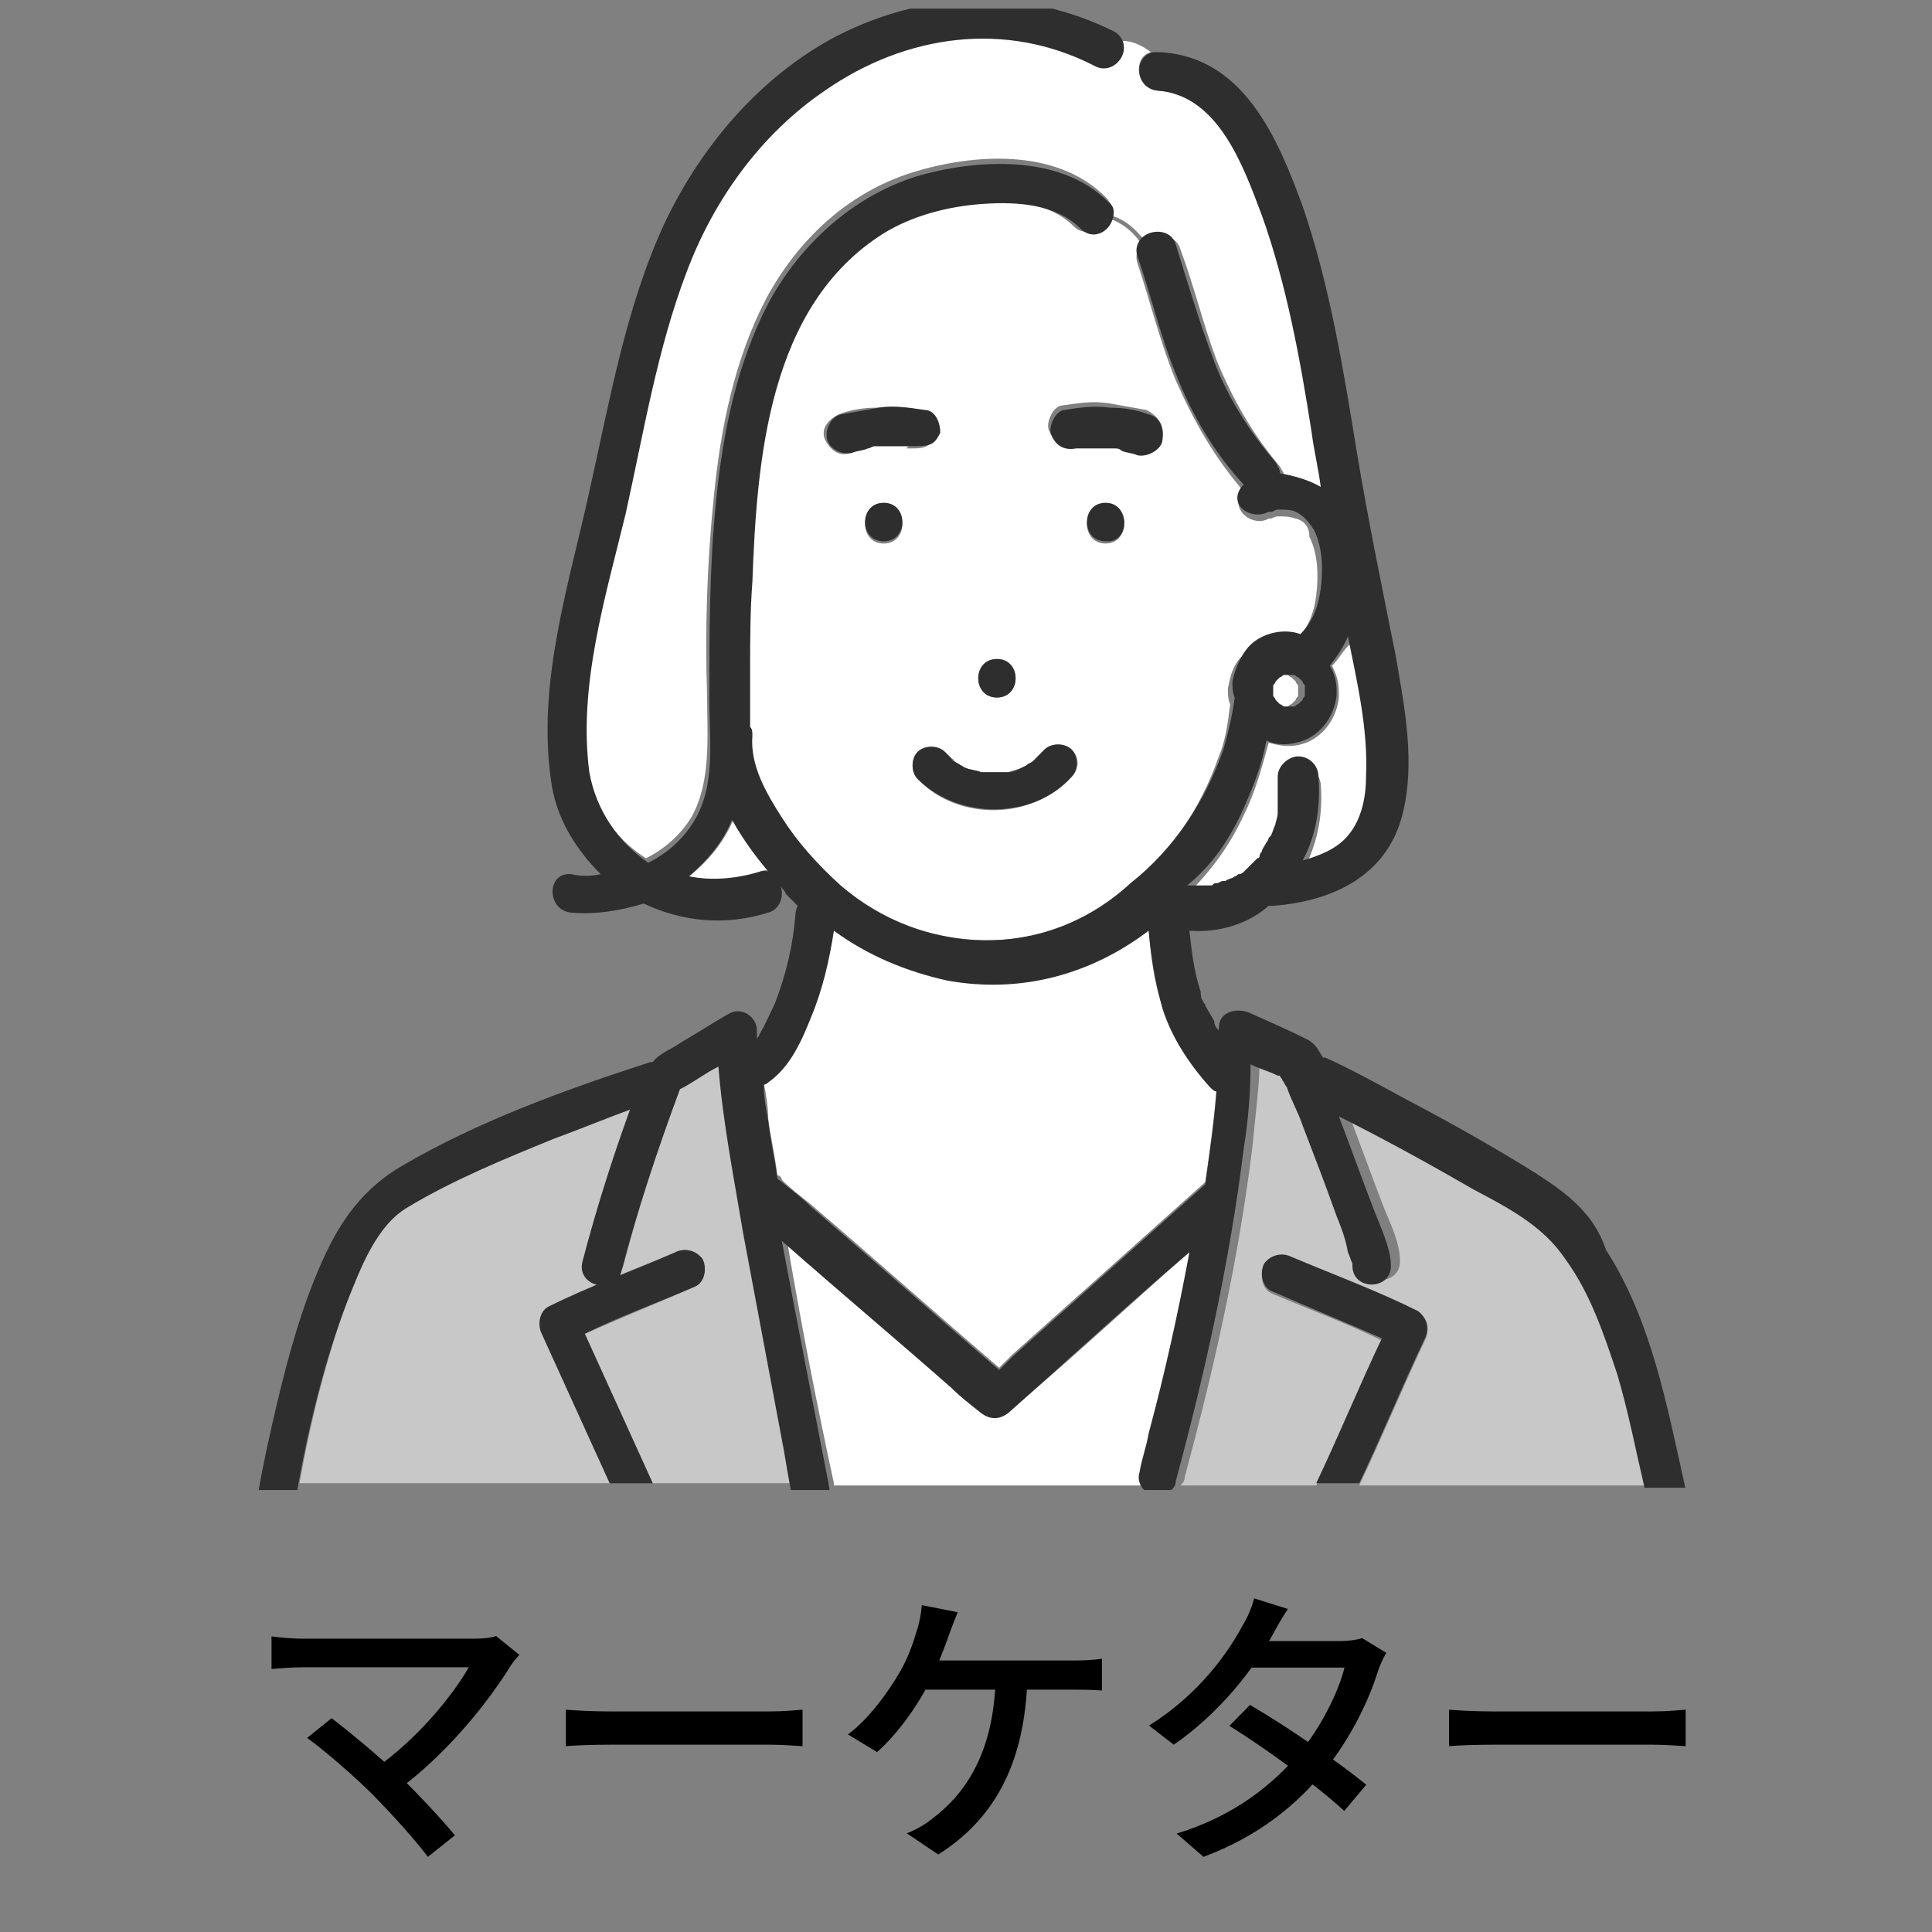 <svg width="112" height="112" viewBox="0 0 112 112" fill="none" xmlns="http://www.w3.org/2000/svg">
<rect x="0" y="0" width="112" height="112" fill="#808080" stroke="none"/>
<g clip-path="url(#clip0_3_632)">
<path d="M77.221 38.597C77.483 39.122 77.615 39.516 77.615 40.172C77.615 40.304 77.615 40.304 77.615 40.435C77.483 41.748 76.564 42.929 75.252 43.192C74.595 43.323 74.07 43.192 73.545 43.06C73.151 44.504 72.758 45.948 72.101 47.261C71.314 48.967 70.264 50.411 68.951 51.724C69.345 51.724 69.739 51.724 70.132 51.724C70.264 51.724 70.395 51.724 70.395 51.724C70.526 51.724 70.526 51.724 70.657 51.593C70.789 51.593 70.92 51.461 71.051 51.461H71.183C71.314 51.33 71.576 51.33 71.707 51.199C71.839 51.199 71.839 51.068 71.97 51.068C71.97 51.068 72.101 50.936 72.233 50.936C72.495 50.674 72.758 50.411 73.02 50.149L73.151 50.017C73.283 49.886 73.283 49.886 73.283 49.755C73.414 49.624 73.545 49.361 73.545 49.23C73.545 49.099 73.677 49.099 73.677 48.967L73.808 48.836C73.939 48.574 73.939 48.442 74.07 48.18C74.202 47.917 74.202 47.655 74.202 47.523C74.202 47.392 74.202 47.261 74.202 47.261C74.202 47.13 74.202 47.13 74.202 46.998C74.202 46.473 74.202 45.948 74.202 45.423C74.202 44.767 74.727 44.242 75.383 44.242C76.039 44.242 76.433 44.767 76.564 45.423C76.696 47.13 76.433 48.705 75.646 50.28C76.696 50.017 77.615 49.624 78.271 48.836C79.058 47.917 79.452 46.605 79.452 45.423C79.584 42.667 78.927 39.91 78.402 37.285C78.008 37.416 77.746 38.072 77.221 38.597Z" fill="white"/>
<path d="M67.376 58.287C66.851 56.843 66.719 55.268 66.588 53.824C63.306 56.318 59.106 57.5 54.905 56.712C52.542 56.318 50.311 55.268 48.342 53.824C48.079 55.531 47.685 57.237 47.029 58.812C46.504 60.125 45.848 61.7 44.535 62.619C44.404 62.75 44.273 62.75 44.273 62.75C44.404 63.407 44.535 64.194 44.535 64.851C44.666 65.901 44.929 66.951 45.06 68.132C45.191 68.132 45.323 68.263 45.323 68.395C45.848 68.92 46.373 69.314 47.029 69.839C50.705 72.989 54.249 76.139 57.924 79.29C58.187 79.027 58.45 78.765 58.712 78.502C62.388 75.221 66.063 71.939 69.87 68.526C70.132 66.688 70.395 64.851 70.526 63.013C70.395 63.013 70.263 62.882 70.132 62.75C68.82 61.438 67.901 59.994 67.376 58.287Z" fill="white"/>
<path d="M39.941 50.805C41.253 51.068 42.566 51.068 44.01 50.542C44.273 50.411 44.666 50.411 44.798 50.542C44.01 49.624 43.222 48.574 42.566 47.392C42.041 48.705 41.122 49.886 39.941 50.805Z" fill="white"/>
<path d="M57.137 81.653C56.612 81.128 56.087 80.734 55.43 80.209C52.149 77.321 48.867 74.564 45.585 71.677C46.373 76.402 47.292 81.128 48.342 85.984C48.342 86.116 48.342 86.116 48.342 86.116H66.588C66.326 85.853 66.194 85.46 66.326 85.066C66.588 84.278 66.719 83.622 66.85 82.834C67.769 79.29 68.557 75.877 69.213 72.333C65.669 75.483 62.256 78.634 58.712 81.653C58.318 82.047 57.662 82.047 57.137 81.653Z" fill="white"/>
<path d="M91.266 72.726C89.954 70.888 87.722 69.838 85.884 68.657C83.259 67.213 80.765 65.769 78.139 64.456C78.796 66.163 79.452 68.001 80.109 69.707C80.502 70.757 81.159 71.939 81.159 73.12C81.159 74.564 78.927 74.564 78.927 73.12C78.927 73.514 78.927 73.12 78.927 72.989C78.796 72.726 78.796 72.595 78.665 72.332C78.402 71.676 78.271 71.02 78.008 70.232C77.352 68.526 76.695 66.688 76.039 64.981C75.777 64.194 75.383 63.538 75.12 62.75C74.989 62.619 74.989 62.487 74.858 62.356C74.858 62.225 74.727 62.225 74.727 62.094C74.595 62.094 74.595 62.094 74.595 62.094C74.07 61.831 73.545 61.7 73.02 61.437C73.02 63.013 72.757 64.719 72.626 66.294C71.839 72.857 70.395 79.29 68.688 85.59C68.688 85.853 68.557 85.984 68.426 86.115H76.302C77.614 83.359 78.796 80.471 80.109 77.714C78.008 76.664 75.777 75.877 73.676 74.958C73.151 74.695 73.02 73.908 73.283 73.382C73.676 72.857 74.201 72.726 74.858 72.989C77.221 74.039 79.846 74.958 82.209 76.139C82.865 76.402 82.865 77.189 82.603 77.714C81.29 80.471 80.109 83.359 78.796 86.115H95.729C95.204 83.884 94.81 81.652 94.154 79.552C93.498 77.058 92.71 74.695 91.266 72.726Z" fill="#C8C8C8"/>
<path d="M43.222 71.151C42.697 67.869 42.041 64.719 41.778 61.437C40.991 61.831 40.334 62.356 39.547 62.75C38.234 66.163 37.053 69.838 36.134 73.382C35.74 74.826 33.509 74.17 33.902 72.726C34.69 69.838 35.609 66.819 36.659 63.931C35.215 64.456 33.64 64.981 32.196 65.638C29.308 66.688 26.42 67.869 23.795 69.576C21.957 70.757 21.038 73.12 20.251 75.089C18.938 78.633 18.019 82.309 17.363 85.984H35.346C34.034 83.096 32.721 80.208 31.408 77.32C31.146 76.795 31.277 76.008 31.802 75.745C34.165 74.564 36.659 73.645 39.153 72.595C39.678 72.332 40.334 72.464 40.728 72.989C40.991 73.514 40.859 74.301 40.334 74.564C38.234 75.483 36.003 76.402 33.902 77.32C35.215 80.208 36.528 83.096 37.84 85.984H46.11C45.979 85.197 45.848 84.409 45.716 83.752C44.798 79.552 44.01 75.352 43.222 71.151Z" fill="#C8C8C8"/>
<path d="M73.151 12.475C72.101 9.587 70.657 5.387 67.113 5.256C65.8 5.124 65.669 3.287 66.719 3.024C66.194 2.63 65.669 2.368 65.013 2.368C65.144 3.155 64.225 3.943 63.306 3.549C58.056 0.924 52.411 1.711 47.685 4.993C44.01 7.487 41.253 11.294 39.678 15.494C37.972 19.957 37.184 24.814 36.134 29.54C35.084 34.397 33.377 39.516 34.034 44.504C34.296 46.736 35.609 48.574 37.447 49.755C38.497 49.23 39.416 48.442 40.072 47.392C41.253 45.292 40.991 42.667 40.991 40.304C40.86 36.497 40.991 32.559 41.385 28.752C41.779 24.814 42.566 20.876 44.404 17.332C46.242 13.919 49.13 11.163 52.936 9.981C56.349 8.931 61.206 8.537 64.094 11.425C64.488 11.819 64.488 12.213 64.356 12.475C65.275 12.738 65.8 13.263 66.457 14.05C66.982 13.525 68.163 13.525 68.426 14.444C69.213 16.545 69.739 18.776 70.526 20.876C71.445 23.108 72.626 25.208 74.202 27.046C74.333 27.308 74.464 27.44 74.464 27.702C75.252 27.702 76.171 28.096 76.827 28.49C76.564 27.44 76.433 26.39 76.302 25.339C75.383 20.876 74.727 16.545 73.151 12.475Z" fill="white"/>
<path d="M75.12 30.065C74.727 29.934 74.464 29.934 74.07 29.934C73.939 29.934 73.677 30.065 73.677 30.065C73.677 30.065 73.677 30.065 73.545 30.065C72.626 30.59 71.314 29.54 71.97 28.621C71.97 28.49 72.101 28.49 72.101 28.49C70.395 26.521 69.213 24.421 68.163 22.058C67.244 19.826 66.719 17.595 65.932 15.232C65.8 14.838 65.932 14.444 66.194 14.182C65.669 13.394 65.013 12.869 64.094 12.607C63.831 13.263 62.913 13.788 62.256 13.132C60.812 11.688 58.581 11.556 56.612 11.688C54.643 11.819 52.542 12.344 50.836 13.394C44.141 17.595 43.485 26.521 43.222 33.609C43.222 35.316 43.091 37.153 43.091 38.86C43.091 39.91 43.091 40.96 43.091 42.01C43.222 42.142 43.222 42.273 43.222 42.535C43.091 44.373 44.01 45.817 44.929 47.261C45.848 48.705 47.029 50.149 48.342 51.199C53.199 55.268 60.287 55.793 65.275 51.593C67.769 49.624 69.607 46.867 70.657 43.848C71.051 42.929 71.182 41.879 71.314 40.829C71.182 40.566 71.182 40.172 71.182 39.91C71.314 39.254 71.445 38.597 71.97 38.072C72.758 37.153 74.07 36.76 75.12 37.153C75.777 36.497 76.171 35.578 76.302 34.528C76.433 33.478 76.433 32.165 75.908 31.115C75.908 30.59 75.645 30.196 75.12 30.065ZM57.793 38.203C59.237 38.203 59.237 40.435 57.793 40.435C56.349 40.435 56.349 38.203 57.793 38.203ZM51.23 31.509C49.786 31.509 49.786 29.277 51.23 29.277C52.674 29.277 52.674 31.509 51.23 31.509ZM52.542 25.864C52.28 25.864 52.149 25.864 51.886 25.864C51.492 25.864 51.23 25.864 50.836 25.864C50.705 25.864 50.705 25.864 50.573 25.864C50.442 25.864 50.311 25.864 50.18 25.996C49.917 26.127 49.523 26.127 49.261 26.258C48.604 26.521 48.079 25.996 47.817 25.471C47.554 24.814 48.079 24.289 48.604 24.027C49.261 23.764 50.048 23.633 50.836 23.633C51.755 23.502 52.674 23.633 53.461 23.764C54.118 23.895 54.38 24.552 54.249 25.208C54.118 25.471 53.986 25.733 53.724 25.864C53.461 25.996 53.199 25.996 52.805 25.996C52.674 25.996 52.542 25.996 52.542 25.996C52.674 25.864 52.674 25.864 52.542 25.864ZM62.125 45.029C59.893 47.523 55.562 47.655 53.199 45.161C52.805 44.767 52.805 43.979 53.199 43.585C53.593 43.192 54.38 43.192 54.774 43.585C54.905 43.717 55.036 43.848 55.168 43.979C55.299 43.979 55.299 44.111 55.299 44.111C55.43 44.242 55.562 44.242 55.693 44.373C55.824 44.373 55.824 44.504 55.955 44.504C56.218 44.636 56.48 44.636 56.874 44.767H57.005H57.137C57.268 44.767 57.399 44.767 57.662 44.767C57.793 44.767 58.056 44.767 58.187 44.767C58.318 44.767 58.318 44.767 58.45 44.767C58.712 44.636 58.974 44.636 59.237 44.504L59.5 44.373C59.631 44.242 59.762 44.242 59.893 44.111C59.893 44.111 60.025 44.111 60.025 43.979L60.156 43.848C60.287 43.717 60.419 43.585 60.55 43.454C60.944 43.06 61.731 43.06 62.125 43.454C62.65 43.979 62.519 44.636 62.125 45.029ZM64.094 31.509C62.65 31.509 62.65 29.277 64.094 29.277C65.538 29.146 65.538 31.509 64.094 31.509ZM67.376 25.339C67.244 25.864 66.588 26.258 65.932 26.127C65.669 25.996 65.275 25.996 65.013 25.864C64.882 25.864 64.75 25.733 64.619 25.733C64.488 25.733 64.488 25.733 64.356 25.733C63.963 25.733 63.7 25.733 63.306 25.733C63.044 25.733 62.913 25.733 62.65 25.733C62.65 25.733 62.65 25.733 62.519 25.733C62.388 25.733 62.388 25.733 62.256 25.733C61.6 25.864 61.075 25.602 60.812 24.946C60.681 24.683 60.812 24.289 60.944 24.027C61.075 23.764 61.337 23.502 61.6 23.502C62.519 23.37 63.306 23.239 64.225 23.37C65.013 23.502 65.669 23.633 66.457 23.764C67.244 24.158 67.507 24.814 67.376 25.339Z" fill="white"/>
<path d="M66.588 24.027C65.932 23.764 65.144 23.633 64.356 23.633C63.438 23.502 62.519 23.633 61.731 23.764C61.469 23.764 61.206 24.027 61.075 24.289C60.944 24.552 60.812 24.946 60.944 25.208C61.206 25.864 61.731 26.127 62.388 25.996C62.519 25.996 62.519 25.996 62.65 25.996C62.781 25.996 62.781 25.996 62.65 25.996C62.913 25.996 63.044 25.996 63.306 25.996C63.7 25.996 63.963 25.996 64.356 25.996C64.488 25.996 64.488 25.996 64.619 25.996C64.75 25.996 64.882 25.996 65.013 26.127C65.275 26.258 65.669 26.258 65.932 26.39C66.457 26.521 67.244 26.127 67.376 25.602C67.507 24.814 67.244 24.158 66.588 24.027Z" fill="#2E2E2E"/>
<path d="M53.593 23.764C52.674 23.633 51.886 23.502 50.967 23.633C50.18 23.764 49.523 23.895 48.736 24.027C48.211 24.158 47.817 24.814 47.948 25.471C48.079 25.996 48.736 26.39 49.392 26.258C49.654 26.127 50.048 26.127 50.311 25.996C50.442 25.996 50.573 25.864 50.705 25.864C50.836 25.864 50.836 25.864 50.967 25.864C51.361 25.864 51.623 25.864 52.017 25.864C52.28 25.864 52.411 25.864 52.674 25.864H52.805C52.936 25.864 53.068 25.864 53.068 25.864C53.33 25.864 53.724 25.864 53.986 25.733C54.249 25.602 54.38 25.339 54.511 25.077C54.511 24.552 54.249 23.764 53.593 23.764Z" fill="#2E2E2E"/>
<path d="M64.094 29.146C62.65 29.146 62.65 31.378 64.094 31.378C65.538 31.509 65.538 29.146 64.094 29.146Z" fill="#2E2E2E"/>
<path d="M57.793 38.204C56.349 38.204 56.349 40.435 57.793 40.435C59.237 40.435 59.237 38.204 57.793 38.204Z" fill="#2E2E2E"/>
<path d="M60.55 43.454C60.419 43.585 60.287 43.717 60.156 43.848L60.025 43.979L59.893 44.11C59.762 44.242 59.631 44.242 59.5 44.373L59.237 44.504C58.975 44.635 58.712 44.767 58.45 44.767C58.318 44.767 58.318 44.767 58.187 44.767C58.056 44.767 57.793 44.767 57.662 44.767C57.531 44.767 57.399 44.767 57.137 44.767H57.005C57.005 44.767 57.005 44.767 56.874 44.767C56.612 44.635 56.218 44.635 55.955 44.504C55.824 44.504 55.824 44.373 55.693 44.373C55.562 44.242 55.43 44.242 55.299 44.11C55.168 44.11 55.168 43.979 55.168 43.979C55.036 43.848 54.905 43.717 54.774 43.585C54.38 43.191 53.593 43.191 53.199 43.585C52.805 43.979 52.805 44.767 53.199 45.16C55.562 47.523 59.893 47.523 62.125 45.029C62.519 44.635 62.519 43.848 62.125 43.454C61.731 43.06 60.944 43.06 60.55 43.454Z" fill="#2E2E2E"/>
<path d="M51.23 29.146C49.786 29.146 49.786 31.378 51.23 31.378C52.674 31.378 52.674 29.146 51.23 29.146Z" fill="#2E2E2E"/>
<path d="M75.252 39.779C75.252 39.647 75.12 39.647 75.12 39.516C75.12 39.516 75.12 39.516 74.989 39.385C74.989 39.385 74.989 39.385 74.858 39.254C74.727 39.254 74.727 39.122 74.595 39.122H74.464C74.333 39.122 74.201 39.122 74.201 39.122H74.07C73.939 39.122 73.939 39.254 73.808 39.254C73.808 39.254 73.808 39.254 73.677 39.385C73.677 39.385 73.677 39.385 73.545 39.516C73.545 39.647 73.414 39.647 73.414 39.779V39.91C73.414 40.041 73.414 40.172 73.414 40.172V40.304C73.414 40.435 73.545 40.435 73.545 40.566C73.545 40.566 73.545 40.566 73.677 40.697C73.677 40.697 73.677 40.697 73.808 40.829C73.939 40.829 73.939 40.96 74.07 40.96H74.201C74.333 40.96 74.464 40.96 74.464 40.96H74.595C74.727 40.96 74.727 40.829 74.858 40.829C74.858 40.829 74.858 40.829 74.989 40.697C74.989 40.697 74.989 40.697 75.12 40.566C75.12 40.435 75.252 40.435 75.252 40.304V40.172V40.041V39.91C75.252 39.91 75.252 39.91 75.252 39.779Z" fill="white"/>
<path d="M88.378 67.607C86.016 66.163 83.653 64.851 81.159 63.538C79.715 62.75 78.271 61.963 76.827 61.306H76.696C76.433 60.913 76.302 60.519 75.777 60.256C74.727 59.731 73.545 59.206 72.364 58.681C71.576 58.419 70.657 58.681 70.657 59.6V59.731C70.526 59.6 70.395 59.469 70.395 59.206C70.263 58.944 70.001 58.55 69.87 58.287C69.87 58.156 69.739 58.156 69.739 58.025C69.607 57.893 69.607 57.631 69.607 57.5C69.213 56.318 69.082 55.137 68.951 53.955C70.657 54.087 72.364 53.562 73.545 52.511C73.677 52.511 73.677 52.511 73.808 52.511C77.221 52.249 80.371 50.805 81.29 47.261C82.078 44.242 81.421 40.96 80.896 37.941C80.109 34.003 79.321 30.196 78.665 26.258C77.877 21.401 77.089 16.544 75.514 11.95C74.07 8.012 72.101 3.287 67.244 3.024C67.113 3.024 66.982 3.024 66.851 3.024C65.669 3.287 65.8 5.124 67.113 5.256C70.657 5.518 72.101 9.719 73.151 12.475C74.595 16.544 75.383 20.876 76.039 25.077C76.171 26.127 76.433 27.177 76.564 28.227C75.908 27.833 74.989 27.571 74.202 27.44C74.202 27.177 74.07 27.046 73.939 26.783C72.364 24.945 71.051 22.845 70.263 20.614C69.476 18.514 68.82 16.282 68.163 14.182C67.901 13.263 66.719 13.263 66.194 13.788C65.932 14.05 65.8 14.444 65.932 14.838C66.719 17.07 67.244 19.432 68.163 21.664C69.082 24.027 70.395 26.258 72.101 28.096L71.97 28.227C71.182 29.277 72.495 30.196 73.545 29.671C73.545 29.671 73.545 29.671 73.677 29.671C73.808 29.671 73.939 29.54 74.07 29.54C74.464 29.54 74.858 29.54 75.12 29.671C75.645 29.934 75.908 30.328 76.171 30.721C76.696 31.771 76.696 33.084 76.564 34.134C76.433 35.053 76.171 35.972 75.383 36.76C74.333 36.366 72.889 36.76 72.233 37.678C71.839 38.203 71.576 38.86 71.445 39.516C71.445 39.779 71.445 40.172 71.576 40.435C71.445 41.485 71.182 42.535 70.92 43.454C69.87 46.473 68.032 49.23 65.538 51.199C60.55 55.793 53.461 55.399 48.736 51.33C47.423 50.149 46.242 48.836 45.323 47.392C44.404 45.948 43.485 44.373 43.616 42.666C43.616 42.404 43.616 42.273 43.485 42.142C43.485 41.091 43.485 40.041 43.485 38.991C43.485 37.285 43.485 35.447 43.616 33.74C43.879 26.652 44.535 17.726 51.23 13.525C52.936 12.475 55.036 11.95 57.005 11.819C58.975 11.688 61.206 11.819 62.65 13.263C63.306 13.919 64.225 13.525 64.488 12.738C64.619 12.344 64.619 11.95 64.225 11.688C61.469 8.931 56.612 9.194 53.068 10.244C49.392 11.425 46.373 14.182 44.535 17.595C42.697 21.139 41.91 25.077 41.516 29.015C41.122 32.822 41.122 36.76 41.122 40.566C41.122 42.929 41.516 45.554 40.203 47.655C39.547 48.705 38.628 49.492 37.578 50.017C35.871 48.836 34.559 46.998 34.165 44.767C33.509 39.779 35.084 34.659 36.265 29.802C37.315 25.077 38.103 20.22 39.809 15.757C41.385 11.556 44.141 7.75 47.817 5.256C52.542 1.974 58.318 1.186 63.438 3.812C64.356 4.337 65.275 3.418 65.144 2.63C65.144 2.368 64.882 1.974 64.619 1.843C59.368 -0.783 53.593 -0.52 48.473 2.105C44.01 4.468 40.597 8.537 38.497 13C36.265 17.857 35.346 23.239 34.165 28.49C32.984 33.872 31.146 39.516 31.933 45.161C32.196 47.392 33.377 49.23 34.821 50.674C34.296 50.805 33.64 50.805 33.115 50.674C31.671 50.542 31.671 52.774 33.115 52.905C34.559 53.037 36.003 52.774 37.315 52.38C39.547 53.43 42.041 53.693 44.535 52.905C45.06 52.774 45.323 52.249 45.323 51.855C45.06 51.855 44.798 51.855 44.404 51.855C44.666 51.855 44.929 51.855 45.323 51.855C45.323 51.593 45.323 51.461 45.191 51.33C45.323 51.461 45.454 51.593 45.585 51.855C45.848 52.118 45.979 52.249 46.242 52.511C46.242 52.511 46.11 52.774 46.11 53.037C45.979 54.743 45.585 56.45 44.929 58.156C44.666 58.681 44.404 59.337 44.01 59.994C44.01 60.125 43.879 60.125 43.879 60.256C43.879 59.994 43.879 59.862 43.879 59.731C43.879 58.944 42.96 58.287 42.172 58.812C41.254 59.337 40.466 59.862 39.547 60.388C39.022 60.781 38.234 61.044 37.84 61.569C37.84 61.569 37.84 61.569 37.709 61.569C32.852 63.144 27.733 64.982 23.27 67.607C21.038 68.92 19.726 70.758 18.675 73.12C17.494 75.746 16.706 78.633 16.05 81.39C15.656 83.097 15.262 84.803 15 86.378H17.232C17.888 82.703 18.807 78.896 20.119 75.483C20.907 73.514 21.826 71.02 23.664 69.97C26.289 68.395 29.177 67.213 32.065 66.032C33.509 65.507 35.084 64.851 36.528 64.326C35.478 67.213 34.559 70.101 33.771 73.12C33.377 74.564 35.609 75.089 36.003 73.777C36.922 70.233 38.103 66.688 39.416 63.144C40.203 62.75 40.86 62.225 41.647 61.831C41.91 65.113 42.566 68.395 43.091 71.545C43.879 75.746 44.666 79.946 45.454 84.147C45.585 84.934 45.717 85.722 45.848 86.378H48.079V86.247C47.16 81.521 46.242 76.796 45.323 71.939C48.604 74.827 51.886 77.583 55.168 80.471C55.693 80.996 56.218 81.39 56.874 81.915C57.399 82.309 57.924 82.309 58.45 81.915C61.994 78.765 65.407 75.614 68.951 72.595C68.294 76.139 67.507 79.684 66.588 83.097C66.457 83.884 66.194 84.54 66.063 85.328C65.932 85.722 66.063 86.116 66.326 86.378H67.901C68.032 86.247 68.163 86.116 68.163 85.853C69.87 79.552 71.314 72.989 72.101 66.557C72.364 64.982 72.495 63.275 72.495 61.7C73.02 61.963 73.545 62.094 74.07 62.356H74.202C74.202 62.488 74.333 62.488 74.333 62.619C74.464 62.75 74.464 62.882 74.595 63.013C74.858 63.8 75.252 64.457 75.514 65.244C76.171 66.951 76.827 68.657 77.483 70.495C77.746 71.151 78.008 71.808 78.14 72.595C78.271 72.858 78.271 72.989 78.402 73.252C78.402 73.514 78.402 73.777 78.402 73.383C78.402 74.827 80.634 74.827 80.634 73.383C80.634 72.333 79.977 71.02 79.584 69.97C78.927 68.263 78.271 66.426 77.615 64.719C80.24 66.032 82.865 67.476 85.359 68.92C87.328 69.97 89.429 71.02 90.741 72.989C92.185 74.958 92.973 77.321 93.76 79.684C94.417 81.915 94.811 84.016 95.336 86.247H97.698C96.648 81.521 95.729 76.533 93.104 72.464C92.317 70.101 90.479 68.92 88.378 67.607ZM73.808 39.91C73.808 39.779 73.808 39.779 73.808 39.779C73.808 39.647 73.939 39.647 73.939 39.516C73.939 39.516 73.939 39.516 74.07 39.385C74.07 39.385 74.07 39.385 74.202 39.254C74.333 39.254 74.333 39.122 74.464 39.122H74.595C74.727 39.122 74.858 39.122 74.858 39.122H74.989C75.12 39.122 75.12 39.254 75.252 39.254C75.252 39.254 75.252 39.254 75.383 39.385C75.383 39.385 75.383 39.385 75.514 39.516C75.514 39.647 75.645 39.647 75.645 39.779V39.91V40.041V40.172V40.304C75.645 40.435 75.514 40.435 75.514 40.566C75.514 40.566 75.514 40.566 75.383 40.697C75.383 40.697 75.383 40.697 75.252 40.829C75.12 40.829 75.12 40.96 74.989 40.96H74.858C74.727 40.96 74.595 40.96 74.595 40.96H74.464C74.333 40.96 74.333 40.829 74.202 40.829C74.202 40.829 74.202 40.829 74.07 40.697C74.07 40.697 74.07 40.697 73.939 40.566C73.939 40.435 73.808 40.435 73.808 40.304V40.172C73.808 40.041 73.808 40.041 73.808 39.91ZM71.97 47.13C72.626 45.686 73.151 44.373 73.414 42.929C73.939 43.192 74.595 43.192 75.12 43.06C76.433 42.798 77.352 41.616 77.483 40.304C77.483 40.172 77.483 40.172 77.483 40.041C77.483 39.516 77.352 38.991 77.089 38.597C77.483 38.072 77.877 37.547 78.14 36.891C78.665 39.516 79.321 42.273 79.19 45.029C79.19 46.211 78.927 47.523 78.14 48.442C77.483 49.23 76.433 49.624 75.514 49.886C76.302 48.442 76.564 46.736 76.433 45.029C76.433 44.373 75.908 43.848 75.252 43.848C74.727 43.848 74.07 44.373 74.07 45.029C74.07 45.554 74.07 46.08 74.07 46.605C74.07 46.736 74.07 46.736 74.07 46.867C74.07 46.998 74.07 47.13 74.07 47.13C74.07 47.392 73.939 47.655 73.939 47.786C73.808 48.048 73.808 48.18 73.677 48.442L73.545 48.574C73.545 48.705 73.414 48.836 73.414 48.836C73.283 49.099 73.151 49.23 73.151 49.361C73.02 49.492 73.02 49.624 73.02 49.624C73.02 49.624 73.02 49.755 72.889 49.755C72.626 50.017 72.364 50.28 72.101 50.542C72.101 50.542 71.97 50.674 71.839 50.674C71.707 50.674 71.707 50.805 71.576 50.805C71.445 50.936 71.182 50.936 71.051 51.068H70.92C70.789 51.068 70.657 51.199 70.526 51.199C70.395 51.199 70.395 51.199 70.263 51.33C70.263 51.33 70.132 51.33 70.001 51.33C69.607 51.33 69.213 51.33 68.82 51.33C70.132 50.28 71.182 48.836 71.97 47.13ZM44.01 50.542C42.697 50.936 41.254 51.068 39.941 50.805C40.991 49.886 41.91 48.836 42.435 47.523C43.091 48.705 43.879 49.755 44.666 50.674C44.666 50.542 44.404 50.411 44.01 50.542ZM69.87 68.657C66.194 71.939 62.519 75.221 58.712 78.633C58.45 78.896 58.187 79.159 57.924 79.421C54.249 76.271 50.705 73.12 47.029 69.97C46.504 69.445 45.979 69.051 45.323 68.526C45.191 68.395 45.06 68.395 45.06 68.263C44.929 67.213 44.666 66.163 44.535 64.982C44.404 64.326 44.273 63.538 44.273 62.882C44.404 62.882 44.535 62.75 44.535 62.75C45.848 61.831 46.504 60.256 47.029 58.944C47.686 57.368 48.079 55.662 48.342 53.955C50.311 55.399 52.542 56.318 54.905 56.843C59.237 57.631 63.306 56.45 66.588 53.955C66.719 55.531 66.982 56.975 67.376 58.419C67.901 60.125 68.951 61.7 70.132 63.013C70.263 63.144 70.395 63.275 70.526 63.275C70.395 64.982 70.132 66.82 69.87 68.657Z" fill="#2E2E2E"/>
<path d="M39.153 72.595C36.79 73.645 34.165 74.564 31.802 75.746C31.277 76.008 31.146 76.796 31.408 77.321C32.721 80.209 34.034 83.097 35.346 85.985H37.84C36.528 83.097 35.215 80.209 33.902 77.321C36.003 76.271 38.234 75.483 40.334 74.564C40.86 74.302 40.991 73.514 40.728 72.989C40.334 72.464 39.678 72.333 39.153 72.595Z" fill="#2E2E2E"/>
<path d="M82.209 76.008C79.846 74.827 77.352 73.908 74.858 72.858C74.333 72.595 73.676 72.727 73.283 73.252C73.02 73.777 73.151 74.564 73.676 74.827C75.777 75.746 78.008 76.665 80.109 77.583C78.796 80.34 77.615 83.228 76.302 85.984H78.796C80.109 83.228 81.29 80.34 82.603 77.583C82.865 77.058 82.734 76.402 82.209 76.008Z" fill="#2E2E2E"/>
<path d="M30.109 95.937C29.904 96.159 29.734 96.363 29.614 96.551C28.3 98.684 25.877 101.722 23.01 103.804L21.679 102.575C24.205 100.817 26.27 98.258 27.174 96.653C25.655 96.653 18.693 96.653 17.584 96.653C16.901 96.653 16.082 96.722 15.741 96.756V94.862C16.201 94.93 16.986 94.998 17.584 94.998C18.539 94.998 25.689 94.998 27.447 94.998C27.993 94.998 28.471 94.947 28.761 94.845L30.109 95.937ZM21.645 104.077C20.638 103.053 18.761 101.432 17.806 100.749L19.222 99.606C20.058 100.237 21.918 101.756 23.181 102.967C24.273 104.043 25.604 105.459 26.372 106.397L24.802 107.643C24.137 106.739 22.737 105.186 21.645 104.077Z" fill="black"/>
<path d="M32.806 99.111C33.369 99.162 34.41 99.213 35.348 99.213C36.935 99.213 43.232 99.213 44.614 99.213C45.45 99.213 46.116 99.145 46.526 99.111V101.227C46.15 101.21 45.365 101.142 44.631 101.142C43.232 101.142 36.935 101.142 35.348 101.142C34.392 101.142 33.386 101.176 32.806 101.227V99.111Z" fill="black"/>
<path d="M55.519 93.462C55.348 93.872 55.16 94.384 55.024 94.742C54.751 95.561 54.29 96.688 53.829 97.609C53.164 98.94 51.935 100.63 50.843 101.568L49.154 100.544C50.382 99.657 51.543 98.002 52.157 96.944C52.635 96.124 52.942 95.237 53.13 94.589C53.3 94.094 53.403 93.531 53.437 93.053L55.519 93.462ZM53.13 96.261C54.324 96.261 61.218 96.261 62.208 96.261C62.635 96.261 63.351 96.244 63.88 96.159V98.002C63.3 97.95 62.601 97.95 62.208 97.95C61.201 97.95 54.324 97.95 52.959 97.95L53.13 96.261ZM59.563 97.2C59.426 102.353 57.549 105.51 54.392 107.507L52.566 106.278C53.113 106.073 53.659 105.749 54.051 105.425C55.894 104.043 57.635 101.671 57.72 97.2H59.563Z" fill="black"/>
<path d="M72.464 98.838C74.614 100.084 77.566 102.131 79.205 103.462L77.925 104.981C76.389 103.548 73.334 101.329 71.269 100.049L72.464 98.838ZM80.365 95.817C80.194 96.09 80.007 96.517 79.887 96.858C79.375 98.531 78.317 100.749 76.798 102.626C75.228 104.572 73.01 106.432 69.768 107.643L68.215 106.295C71.56 105.271 73.761 103.462 75.28 101.688C76.525 100.22 77.583 98.138 77.942 96.671H71.867L72.515 95.135H77.686C78.181 95.135 78.641 95.067 78.966 94.964L80.365 95.817ZM74.665 93.275C74.307 93.787 73.949 94.452 73.761 94.793C72.686 96.756 70.655 99.35 68.044 101.142L66.611 100.032C69.563 98.189 71.235 95.732 72.054 94.196C72.276 93.855 72.583 93.172 72.703 92.66L74.665 93.275Z" fill="black"/>
<path d="M84 99.111C84.563 99.162 85.604 99.213 86.542 99.213C88.129 99.213 94.426 99.213 95.809 99.213C96.645 99.213 97.31 99.145 97.72 99.111V101.227C97.344 101.21 96.559 101.142 95.826 101.142C94.426 101.142 88.129 101.142 86.542 101.142C85.587 101.142 84.58 101.176 84 101.227V99.111Z" fill="black"/>
</g>
<defs>
<clipPath id="clip0_3_632">
<rect width="111" height="111" fill="white" transform="translate(0.5 0.5)"/>
</clipPath>
</defs>
</svg>
